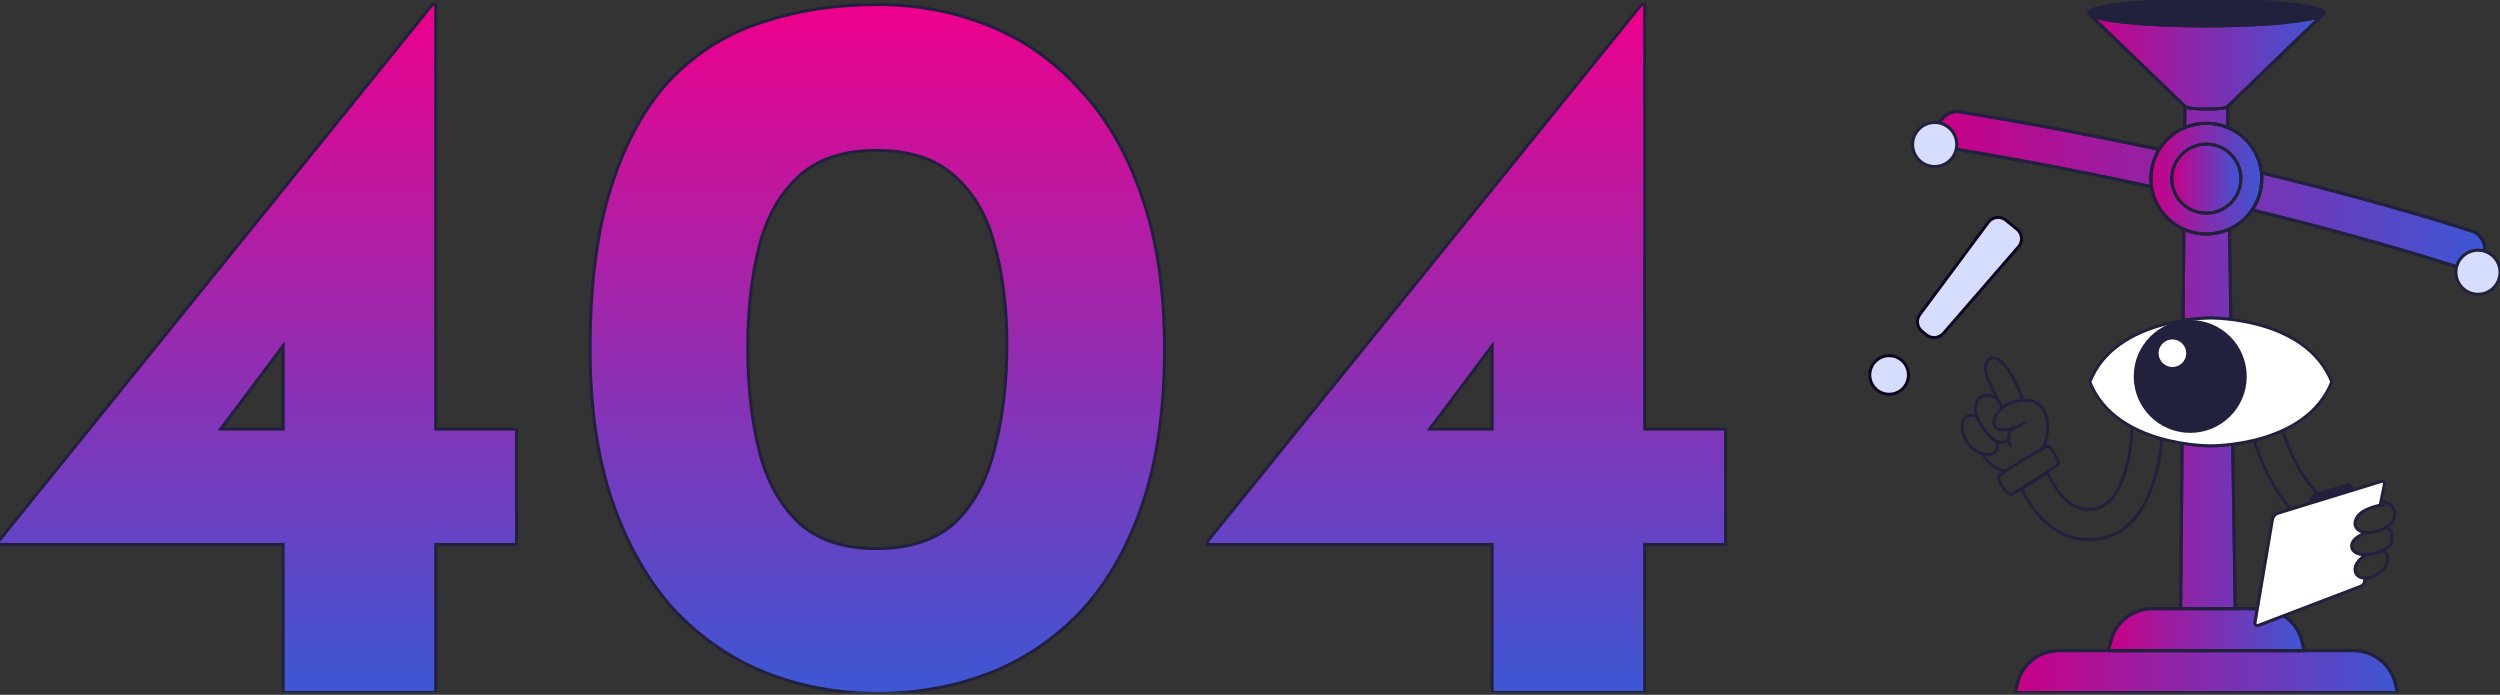 <svg width="824" height="229" viewBox="0 0 824 229" fill="none" xmlns="http://www.w3.org/2000/svg">
<rect x="0" y="0" width="824" height="229" fill="#333333" stroke="none"/>
<g clip-path="url(#clip0_1061_327)">
<path d="M376.366 64.732C371.398 50.326 364.504 38.488 355.673 29.232C347.074 19.76 337 12.764 325.453 8.25C314.141 3.741 302.041 1.487 289.158 1.487C275.612 1.487 263.072 3.4 251.542 7.23C239.988 10.844 229.906 17.056 221.301 25.859L221.296 25.864C212.908 34.677 206.351 46.41 201.608 61.04C196.862 75.46 194.496 93.46 194.496 115.023C194.496 134.352 196.976 151.23 201.948 165.648L201.949 165.651C206.918 179.832 213.699 191.668 222.301 201.145L222.301 201.145L222.309 201.154C231.131 210.399 241.203 217.281 252.523 221.794L252.526 221.796C264.061 226.305 276.273 228.558 289.158 228.558C302.039 228.558 314.137 226.418 325.447 222.134C336.768 217.846 346.841 211.188 355.664 202.168L355.668 202.163C364.502 192.907 371.398 181.066 376.367 166.658C381.339 152.238 383.819 135.023 383.819 115.023C383.819 95.694 381.339 78.927 376.366 64.732ZM376.366 64.732C376.366 64.732 376.366 64.731 376.366 64.731L375.898 64.895L376.367 64.733C376.367 64.733 376.366 64.733 376.366 64.732ZM-0.496 178.944V179.44H0H93.332V227.726V228.222H93.828H143.105H143.601V227.726V179.44H169.768H170.264V178.944V141.937V141.441H169.768H143.601V1.983V1.487H143.105H142.767H142.531L142.382 1.671L-0.386 178.296L-0.496 178.432V178.607V178.944ZM72.708 141.441L93.332 113.941V141.441H72.708ZM327.829 147.867L327.827 147.877C325.369 158.12 321.022 166.215 314.805 172.191C308.623 177.912 299.983 180.803 288.82 180.803C277.885 180.803 269.357 177.914 263.172 172.191C256.953 166.212 252.607 158.228 250.15 148.211C247.686 138.163 246.452 126.989 246.452 114.686C246.452 102.383 247.686 91.322 250.15 81.501C252.606 71.708 256.951 63.949 263.168 58.194C269.353 52.469 277.883 49.579 288.82 49.579C299.985 49.579 308.626 52.471 314.809 58.194L314.816 58.2C321.03 63.731 325.374 71.264 327.829 80.83L327.831 80.841C330.517 90.433 331.863 101.377 331.863 113.677C331.863 126.202 330.517 137.597 327.829 147.867ZM397.992 178.944V179.44H398.488H491.82V227.726V228.222H492.316H541.592H542.088V227.726V179.44H568.256H568.751V178.944V141.937V141.441H568.256H542.088V1.983V1.487H541.592H541.255H541.018L540.869 1.671L398.102 178.296L397.992 178.432V178.607V178.944ZM471.195 141.441L491.82 113.941V141.441H471.195Z" fill="url(#paint0_linear_1061_327)" stroke="#22213D" stroke-width="0.992"/>
<path d="M688.8 4.822L720.155 35.06L718.635 214.448H736.919L734.246 35.06L765.616 4.806L688.8 4.822Z" fill="url(#paint1_linear_1061_327)" stroke="#22213D" stroke-width="0.992" stroke-linecap="round" stroke-linejoin="round"/>
<path d="M645.965 36.867C667.229 40.281 742.582 53.237 814.572 76.11C817.914 77.173 819.75 80.755 818.683 84.092C817.613 87.442 814.023 89.272 810.668 88.207C739.321 65.525 665.621 52.597 643.989 49.058C640.537 48.495 638.241 45.188 638.921 41.762C639.569 38.501 642.679 36.337 645.965 36.864V36.867Z" fill="url(#paint2_linear_1061_327)" stroke="#22213D" stroke-width="0.992" stroke-linecap="round" stroke-linejoin="round"/>
<path d="M727.199 8.551C748.578 8.551 765.909 6.637 765.909 4.275C765.909 1.914 748.578 0 727.199 0C705.819 0 688.488 1.914 688.488 4.275C688.488 6.637 705.819 8.551 727.199 8.551Z" fill="#22213D" stroke="#22213D" stroke-width="0.992" stroke-linecap="round" stroke-linejoin="round"/>
<path d="M734.244 35.06C734.244 35.552 731.091 35.949 727.2 35.949C723.309 35.949 720.155 35.552 720.155 35.06" stroke="#22213D" stroke-width="0.992" stroke-linecap="round" stroke-linejoin="round"/>
<path d="M727.207 77.129C737.301 77.129 745.484 68.959 745.484 58.881C745.484 48.803 737.301 40.632 727.207 40.632C717.114 40.632 708.931 48.803 708.931 58.881C708.931 68.959 717.114 77.129 727.207 77.129Z" fill="url(#paint3_linear_1061_327)" stroke="#22213D" stroke-width="0.992" stroke-linecap="round" stroke-linejoin="round"/>
<path d="M727.207 70.254C733.498 70.254 738.597 65.162 738.597 58.881C738.597 52.6 733.498 47.508 727.207 47.508C720.916 47.508 715.817 52.6 715.817 58.881C715.817 65.162 720.916 70.254 727.207 70.254Z" fill="url(#paint4_linear_1061_327)" stroke="#22213D" stroke-width="0.992" stroke-linecap="round" stroke-linejoin="round"/>
<path d="M790.218 228.263H664.203L664.966 225.145C666.506 218.866 672.141 214.448 678.616 214.448H775.802C782.277 214.448 787.915 218.866 789.452 225.145L790.216 228.263H790.218Z" fill="url(#paint5_linear_1061_327)" stroke="#22213D" stroke-width="0.992" stroke-linecap="round" stroke-linejoin="round"/>
<path d="M759.468 214.448H694.952L695.715 211.33C697.255 205.051 702.89 200.633 709.365 200.633H745.052C751.528 200.633 757.165 205.051 758.702 211.33L759.466 214.448H759.468Z" fill="url(#paint6_linear_1061_327)" stroke="#22213D" stroke-width="0.992" stroke-linecap="round" stroke-linejoin="round"/>
<path d="M637.67 50.621C639.324 50.621 640.665 49.282 640.665 47.631C640.665 45.979 639.324 44.64 637.67 44.64C636.016 44.64 634.676 45.979 634.676 47.631C634.676 49.282 636.016 50.621 637.67 50.621Z" fill="#22213D" stroke="#22213D" stroke-width="0.992" stroke-linecap="round" stroke-linejoin="round"/>
<path d="M748.081 7.875C747.471 7.918 746.85 7.959 746.217 8" stroke="#22213D" stroke-width="0.992" stroke-linecap="round" stroke-linejoin="round"/>
<path d="M750.091 7.724C749.555 7.768 749.009 7.809 748.452 7.849" stroke="#22213D" stroke-width="0.992" stroke-linecap="round" stroke-linejoin="round"/>
<path d="M729.144 8.543C729.144 8.543 730.642 4.632 733.224 0.051C731.26 0.018 729.248 0 727.201 0C705.822 0 688.49 1.915 688.49 4.275C688.49 6.636 705.822 8.551 727.201 8.551C734.084 8.551 740.544 8.352 746.146 8.003C741.078 8.316 735.3 8.507 729.146 8.54L729.144 8.543Z" fill="#22213D" stroke="#22213D" stroke-width="0.992" stroke-linecap="round" stroke-linejoin="round"/>
<path d="M763.112 2.679C762.295 4.357 761.723 5.744 761.527 6.251C764.32 5.66 765.908 4.989 765.908 4.275C765.908 3.712 764.909 3.174 763.112 2.679Z" fill="#22213D" stroke="#22213D" stroke-width="0.992" stroke-linecap="round" stroke-linejoin="round"/>
<path d="M751.943 7.564C751.522 7.602 751.093 7.641 750.657 7.676" stroke="#22213D" stroke-width="0.992" stroke-linecap="round" stroke-linejoin="round"/>
<path d="M753.441 7.418C753.273 7.436 753.104 7.452 752.933 7.47" stroke="#22213D" stroke-width="0.992" stroke-linecap="round" stroke-linejoin="round"/>
<path d="M734.244 35.06C734.244 35.552 731.091 35.949 727.2 35.949C723.309 35.949 720.155 35.552 720.155 35.06" stroke="#22213D" stroke-width="0.992" stroke-linecap="round" stroke-linejoin="round"/>
<path d="M790.216 228.263H664.201L664.964 225.145C666.504 218.866 672.139 214.448 678.614 214.448H775.8C782.275 214.448 787.913 218.866 789.45 225.145L790.214 228.263H790.216Z" stroke="#22213D" stroke-width="0.992" stroke-linecap="round" stroke-linejoin="round"/>
<path d="M784.49 166.514C784.49 166.514 785.245 166.379 785.753 166.44" stroke="#22213D" stroke-width="0.992" stroke-linecap="round" stroke-linejoin="round"/>
<path d="M653.613 149.645C653.613 149.645 655.224 153.991 660.893 155.322" stroke="#22213D" stroke-width="0.992" stroke-linecap="round" stroke-linejoin="round"/>
<path d="M816.742 92.724C818.396 92.724 819.736 91.385 819.736 89.733C819.736 88.082 818.396 86.743 816.742 86.743C815.088 86.743 813.747 88.082 813.747 89.733C813.747 91.385 815.088 92.724 816.742 92.724Z" fill="#22213D" stroke="#22213D" stroke-width="0.992" stroke-linecap="round" stroke-linejoin="round"/>
<path d="M688.8 4.821L720.155 35.06L720.096 42.068C722.281 41.145 724.687 40.635 727.209 40.635C729.732 40.635 732.158 41.15 734.351 42.081L734.246 35.06L765.616 4.806" stroke="#22213D" stroke-width="0.992" stroke-linecap="round" stroke-linejoin="round"/>
<path d="M727.209 70.254C733.5 70.254 738.599 65.162 738.599 58.881C738.599 52.6 733.5 47.508 727.209 47.508C720.918 47.508 715.819 52.6 715.819 58.881C715.819 65.162 720.918 70.254 727.209 70.254Z" stroke="#22213D" stroke-width="0.992" stroke-linecap="round" stroke-linejoin="round"/>
<path d="M727.207 77.129C737.301 77.129 745.484 68.959 745.484 58.881C745.484 48.802 737.301 40.632 727.207 40.632C717.114 40.632 708.931 48.802 708.931 58.881C708.931 68.959 717.114 77.129 727.207 77.129Z" stroke="#22213D" stroke-width="0.992" stroke-linecap="round" stroke-linejoin="round"/>
<path d="M728.671 104.826C728.671 104.826 731.324 104.793 735.289 105.272L734.845 75.46C732.519 76.53 729.932 77.132 727.205 77.132C724.478 77.132 722.071 76.571 719.808 75.569L719.553 105.619C724.866 104.778 728.671 104.826 728.671 104.826Z" stroke="#22213D" stroke-width="0.992" stroke-linecap="round" stroke-linejoin="round"/>
<path d="M761.378 165.904L761.827 164.528C762.088 163.73 762.723 163.113 763.53 162.873L773.697 159.867C774.333 159.679 774.969 160.155 774.969 160.816V161.723L761.378 165.904Z" fill="#22213D" stroke="#22213D" stroke-width="0.992" stroke-linecap="round" stroke-linejoin="round"/>
<path d="M765.962 164.495C757.914 158.124 753.696 146.094 752.414 141.869C749.246 143.328 745.993 144.368 742.952 145.107C744.361 149.686 748.076 159.906 755.09 167.838L765.962 164.493V164.495Z" stroke="#22213D" stroke-width="0.992" stroke-linecap="round" stroke-linejoin="round"/>
<path d="M779.82 182.807C779.82 182.807 776.031 185.048 776.22 187.885C776.409 190.723 779.912 191.34 783.124 189.57C786.336 187.801 787.171 185.252 786.954 183.692C786.706 181.922 785.279 181.535 785.279 181.535" stroke="#22213D" stroke-width="0.992" stroke-linecap="round" stroke-linejoin="round"/>
<path d="M786.415 173.882C786.415 173.882 788.669 174.346 788.401 177.874C788.159 181.051 783.649 182.593 779.82 182.807C776.607 182.988 774.693 181.451 775.175 179.332C775.607 177.448 778.257 176.164 779.865 175.57" stroke="#22213D" stroke-width="0.992" stroke-linecap="round" stroke-linejoin="round"/>
<path d="M784.491 166.514C784.491 166.514 778.455 167.577 776.783 170.616C774.97 173.904 777.853 175.878 780.983 175.549C784.114 175.22 787.818 173.864 788.891 171.273C790.027 168.525 788.684 165.802 784.752 165.249L784.494 166.514H784.491Z" stroke="#22213D" stroke-width="0.992" stroke-linecap="round" stroke-linejoin="round"/>
<path d="M736.713 200.63L735.906 146.407C731.601 146.965 728.675 146.93 728.675 146.93C728.675 146.93 724.707 146.978 719.215 146.081L718.753 200.63H736.715H736.713Z" stroke="#22213D" stroke-width="0.992" stroke-linecap="round" stroke-linejoin="round"/>
<path d="M752.74 202.919L744.332 206.131C743.75 206.353 743.145 205.861 743.249 205.247L744.031 200.632H709.367C702.892 200.632 697.254 205.05 695.717 211.33L694.954 214.448H759.47L758.707 211.33C757.836 207.773 755.651 204.818 752.742 202.919H752.74Z" stroke="#22213D" stroke-width="0.992" stroke-linecap="round" stroke-linejoin="round"/>
<path d="M776.218 187.886C776.027 185.048 779.818 182.807 779.818 182.807C776.606 182.988 774.691 181.451 775.176 179.333C775.608 177.449 778.258 176.164 779.867 175.57H779.872C777.229 175.384 775.189 173.51 776.782 170.616C778.455 167.58 784.493 166.514 784.493 166.514L784.59 166.04L785.903 159.61C786.025 159.011 785.461 158.501 784.876 158.68L750.894 169.13C749.901 169.436 749.166 170.275 748.992 171.297L743.25 205.245C743.145 205.859 743.75 206.354 744.333 206.129L778.079 193.237C778.731 192.99 779.208 192.426 779.346 191.746L779.588 190.56C777.758 190.565 776.343 189.658 776.223 187.883L776.218 187.886Z" fill="white" stroke="#22213D" stroke-width="0.992" stroke-linecap="round" stroke-linejoin="round"/>
<path d="M809.723 87.911C810.535 84.793 813.364 82.486 816.739 82.486C817.51 82.486 818.251 82.608 818.948 82.83C819.265 79.896 817.495 77.035 814.569 76.107C791.201 68.683 767.489 62.307 745.377 56.961C745.444 57.594 745.479 58.233 745.479 58.881C745.479 62.705 744.3 66.254 742.285 69.186C763.792 74.435 786.861 80.671 809.723 87.911Z" stroke="#22213D" stroke-width="0.992" stroke-linecap="round" stroke-linejoin="round"/>
<path d="M816.741 96.982C820.75 96.982 824 93.737 824 89.734C824 85.731 820.75 82.486 816.741 82.486C812.732 82.486 809.482 85.731 809.482 89.734C809.482 93.737 812.732 96.982 816.741 96.982Z" fill="#D6DDFF" stroke="#22213D" stroke-width="0.992" stroke-linecap="round" stroke-linejoin="round"/>
<path d="M711.665 49.28C680.974 42.702 656.644 38.58 645.963 36.864C643.098 36.405 640.366 37.991 639.284 40.566C642.514 41.3 644.926 44.178 644.926 47.628C644.926 48.163 644.865 48.683 644.755 49.183C655.957 51.026 679.559 55.133 709.127 61.547C708.999 60.675 708.93 59.786 708.93 58.878C708.93 55.355 709.933 52.066 711.665 49.277V49.28Z" stroke="#22213D" stroke-width="0.992" stroke-linecap="round" stroke-linejoin="round"/>
<path d="M637.672 54.879C641.681 54.879 644.931 51.634 644.931 47.631C644.931 43.628 641.681 40.383 637.672 40.383C633.663 40.383 630.413 43.628 630.413 47.631C630.413 51.634 633.663 54.879 637.672 54.879Z" fill="#D6DDFF" stroke="#22213D" stroke-width="0.992" stroke-linecap="round" stroke-linejoin="round"/>
<path d="M702.75 140.788C702.561 148.148 700.118 166.039 690.607 167.671C683.304 168.925 678.8 163.931 674.715 155.679C672.141 157.417 668.768 159.539 666.215 161.05C669.777 168.013 676.482 177.851 688.352 177.851C689.608 177.851 690.923 177.741 692.297 177.504C708.125 174.789 711.71 154.139 712.519 144.617C709.315 143.727 705.95 142.493 702.748 140.785L702.75 140.788Z" stroke="#22213D" stroke-width="0.992" stroke-linecap="round" stroke-linejoin="round"/>
<path d="M673.197 147.888C673.383 147.781 676.131 142.57 674.32 136.898C672.508 131.223 666.661 130.975 662.049 133.114C657.438 135.253 655.378 140.597 659.167 141.543C662.956 142.488 667.156 139.363 667.156 139.363" stroke="#22213D" stroke-width="0.992" stroke-linecap="round" stroke-linejoin="round"/>
<path d="M663.293 141.29C663.293 141.29 660.895 143.559 662.705 147.095" stroke="#22213D" stroke-width="0.992" stroke-linecap="round" stroke-linejoin="round"/>
<path d="M666.823 131.891C666.823 131.891 662.312 119.342 657.849 118.147C654.698 117.303 653.153 120.581 655.625 125.877C658.096 131.172 659.96 134.427 659.96 134.427" stroke="#22213D" stroke-width="0.992" stroke-linecap="round" stroke-linejoin="round"/>
<path d="M658.316 131.363C658.316 131.363 656.039 129.578 653.485 130.565C650.932 131.551 650.107 135.253 652.661 139.528C655.214 143.804 657.624 145.716 659.516 145.8C661.408 145.884 662.062 144.971 662.062 144.971" stroke="#22213D" stroke-width="0.992" stroke-linecap="round" stroke-linejoin="round"/>
<path d="M651.807 137.825C651.807 137.825 650.252 136.053 648.09 137.41C645.927 138.766 646.422 143.742 649.325 146.929C652.228 150.116 655.831 150.343 657.195 149.313C658.933 148.002 658.149 145.445 658.149 145.445" stroke="#22213D" stroke-width="0.992" stroke-linecap="round" stroke-linejoin="round"/>
<path d="M675.565 147.396C675.254 147.072 674.768 147.001 674.378 147.223C671.633 148.768 658.933 155.975 658.713 157.196C658.466 158.567 661.678 163.009 662.543 163.009C663.409 163.009 678.44 153.675 678.522 152.689C678.588 151.885 676.742 148.622 675.565 147.399V147.396Z" stroke="#22213D" stroke-width="0.992" stroke-linecap="round" stroke-linejoin="round"/>
<path d="M728.672 104.826C728.672 104.826 697.264 104.428 688.8 125.879C697.264 147.329 728.672 146.932 728.672 146.932C728.672 146.932 760.08 147.329 768.545 125.879C760.08 104.428 728.672 104.826 728.672 104.826Z" fill="white" stroke="#22213D" stroke-width="0.992" stroke-linecap="round" stroke-linejoin="round"/>
<path d="M721.897 105.976C711.886 105.976 703.769 114.08 703.769 124.077C703.769 134.073 711.886 142.177 721.897 142.177C731.909 142.177 740.026 134.073 740.026 124.077C740.026 114.08 731.909 105.976 721.897 105.976ZM716.027 121.456C713.244 121.456 710.987 119.202 710.987 116.423C710.987 113.645 713.244 111.391 716.027 111.391C718.811 111.391 721.068 113.645 721.068 116.423C721.068 119.202 718.811 121.456 716.027 121.456Z" fill="#22213D" stroke="#22213D" stroke-width="0.992" stroke-linecap="round" stroke-linejoin="round"/>
<path d="M661.133 72.566L664.817 75.572C666.576 77.007 666.801 79.607 665.312 81.323L640.533 109.879C639.105 111.523 636.626 111.737 634.938 110.361L633.475 109.168C631.808 107.809 631.507 105.382 632.789 103.656L655.347 73.287C656.718 71.444 659.353 71.115 661.133 72.568V72.566Z" fill="#D6DDFF" stroke="#0E061F" stroke-width="0.992" stroke-linecap="round" stroke-linejoin="round"/>
<path d="M622.654 129.948C626.169 129.948 629.019 127.102 629.019 123.592C629.019 120.082 626.169 117.237 622.654 117.237C619.138 117.237 616.288 120.082 616.288 123.592C616.288 127.102 619.138 129.948 622.654 129.948Z" fill="#D6DDFF" stroke="#0E061F" stroke-width="0.992" stroke-linecap="round" stroke-linejoin="round"/>
</g>
<defs>
<linearGradient id="paint0_linear_1061_327" x1="284.128" y1="1.983" x2="284.128" y2="228.062" gradientUnits="userSpaceOnUse">
<stop stop-color="#ED008C"/>
<stop offset="1" stop-color="#3D57D4"/>
</linearGradient>
<linearGradient id="paint1_linear_1061_327" x1="688.8" y1="109.627" x2="765.616" y2="109.627" gradientUnits="userSpaceOnUse">
<stop stop-color="#C90087"/>
<stop offset="1" stop-color="#3D57D4"/>
</linearGradient>
<linearGradient id="paint2_linear_1061_327" x1="638.801" y1="62.649" x2="818.989" y2="62.649" gradientUnits="userSpaceOnUse">
<stop stop-color="#C90087"/>
<stop offset="1" stop-color="#3D57D4"/>
</linearGradient>
<linearGradient id="paint3_linear_1061_327" x1="708.931" y1="58.881" x2="745.481" y2="58.881" gradientUnits="userSpaceOnUse">
<stop stop-color="#C90087"/>
<stop offset="1" stop-color="#3D57D4"/>
</linearGradient>
<linearGradient id="paint4_linear_1061_327" x1="715.817" y1="58.881" x2="738.595" y2="58.881" gradientUnits="userSpaceOnUse">
<stop stop-color="#C90087"/>
<stop offset="1" stop-color="#3D57D4"/>
</linearGradient>
<linearGradient id="paint5_linear_1061_327" x1="664.203" y1="221.354" x2="790.218" y2="221.354" gradientUnits="userSpaceOnUse">
<stop stop-color="#C90087"/>
<stop offset="1" stop-color="#3D57D4"/>
</linearGradient>
<linearGradient id="paint6_linear_1061_327" x1="694.949" y1="207.539" x2="759.468" y2="207.539" gradientUnits="userSpaceOnUse">
<stop stop-color="#C90087"/>
<stop offset="1" stop-color="#3D57D4"/>
</linearGradient>
<clipPath id="clip0_1061_327">
<rect width="824" height="228.263" fill="white"/>
</clipPath>
</defs>
</svg>
